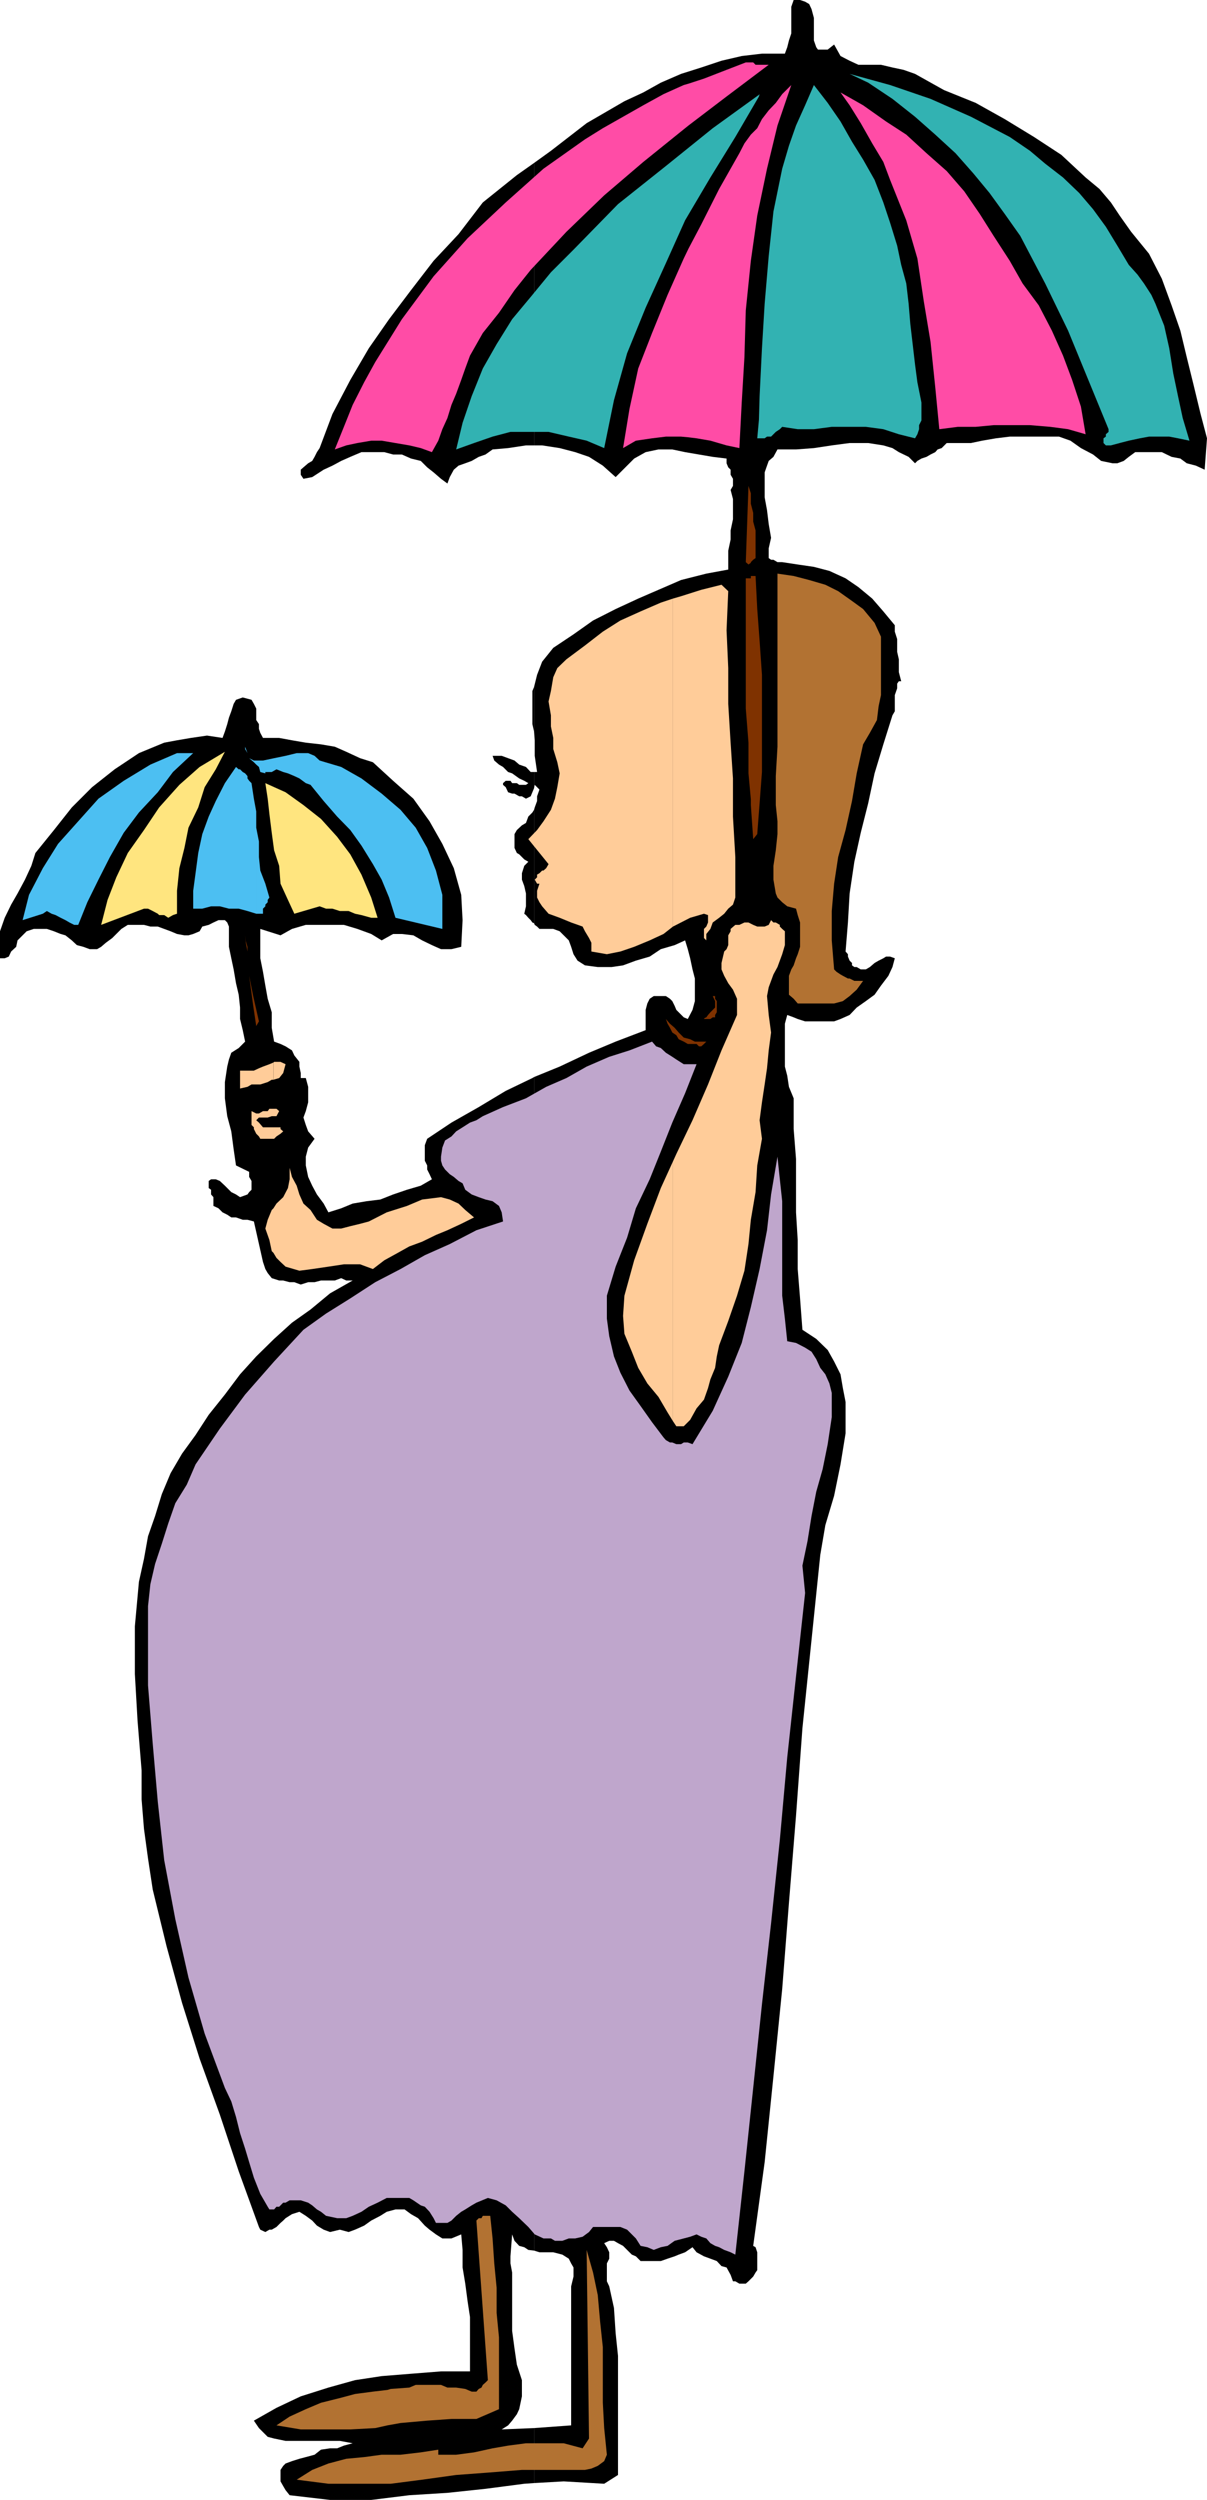 <svg xmlns="http://www.w3.org/2000/svg" width="358" height="740.898"><path d="m158.402 735.898 8.801-.5 12 .704 4.098-2.602v-35.3l-.7-6.7-.5-7.5-1.398-6.398-.703-1.5V670.8l.703-1.403V667.5L180 666l-.797-1.2 1.5-.698h1.399l1.199.699 1.5.8 1.199 1.2 1.402 1.398 1.2.5 1.398 1.403h6l2-.704 2.102-.699 1.199-.5 1.902-.699 2.2-1.5 1.199 1.5 2.199 1.2 1.902.698 1.899.704 1.398 1.5 1.5.398 1.203 2.2.7 1.902h.699l1.199.699h1.902l.797-.7 1.402-1.402.7-1.199.5-.7v-5.3l-.5-1.5-.7-.398 3.399-24.801 2.601-25.403L232 589.5l2-25.5 2.102-25.898L238 512.199 240.703 486l2.598-25.2 1.5-8.8 2.601-8.7 1.899-9.3 1.5-9.2v-9.3l-.801-4.102-.7-4.097-1.898-3.801-1.902-3.398-3.398-3.301-4.102-2.7-.7-9.3-.698-8.7V367.5l-.5-8.2v-15.8l-.7-8.898V325.5L234 322.102l-.5-3.301-.7-2.7v-12.703l.7-2.597 1.902.699 1.2.5 2.199.7h8.601l1.899-.7 2.699-1.2 2.102-2.198 2.699-1.903 2.601-1.898 1.899-2.7 2.199-2.902 1.203-2.597.7-2.602-1.403-.5h-1.2l-.8.5-1.398.7-1.2.698-1.402 1.204-1.2.699h-1.5l-1.198-.7h-.7l-.699-.5v-.703L252 284.7l-.5-1.199v-.7l-.7-.8.7-8.602.5-8.597 1.402-9.403 1.899-8.597 2.199-8.7 1.902-8.902 2.598-8.597 2.703-8.602.7-1.2V206l.699-2v-1.398l.5-.704h.699l-.7-2.699v-3.8l-.5-2.2v-3.8l-.699-2.2v-1.898L262 181.199l-3.297-3.8-4.101-3.399-3.801-2.602L246 169.2l-4.598-1.2-4.8-.7-4.602-.698h-1.398l-1.2-.704h-.699l-.703-.5V162.5l.703-3.102-.703-4.097-.5-4.102-.7-3.8V140l.7-2 .5-1.398 1.402-1.204 1.2-2.199h5.5l5.3-.398 5.301-.801 5.297-.7h5.5l4.5.7 2.703.8 1.899 1.2 2.898 1.398 1.902 1.903.7-.7 1.199-.703 1.5-.5L276 134.7l1.402-.699.7-.8 1.199-.4 1.5-1.5H288l3.3-.698 4.102-.704 4.098-.5h14.602l3.398 1.204 3.102 2.199 3.601 1.898 2.399 1.903 3.398.699h1.402l1.899-.7 1.5-1.203 1.902-1.398h7.899l2.898 1.398 2.602.5 1.898 1.403 2.703.699 2.598 1.2.699-9.302-1.898-7.199L354 114l-2-8.102L350.102 98l-2.602-7.5-2.898-7.898-3.801-7.403-5.301-6.5-3.398-4.8L329.5 60l-3.398-4L322 52.602l-7.2-6.704-8.097-5.296L298 35.3l-8.598-4.801L280 26.7l-8.598-4.802L268 20.7l-3.297-.7-3.402-.8h-6.7L252 18l-2.7-1.398-1.898-3.403-1.902 1.5h-2.898l-.5-.699-.7-2V5.3l-.699-2.6L240 1.2l-1.2-.7-1.5-.5h-1.898l-.699 2v7.898L234 12l-.5 2-.7 1.898H226l-6 .704L214 18l-6 2-6 1.898-6 2.602-5.2 2.898L185.204 30 174 36.5l-10.598 8.2-5 3.6V132h2.399l5.199.8 4.602 1.2 4.101 1.398 4.098 2.602 3.8 3.398 5.5-5.5L191.5 134l3.8-.8h4.102l3.801.8 4.098.7 4.101.698 4.098.5v1.403l.5 1.199.703.7v1.5l.7 1.198V144l-.7 1.2.7 2.698v6l-.7 3.301v2.7l-.703 3.3v5.602L209.5 170l-7.5 1.898-6.7 2.903-6 2.597-6.698 3.102-6.7 3.398-5.8 4.102-6 4-3.301 4.102-1.5 3.898-.899 3.602V216.8l.2 2.597V224l.699 4.8h-.899v4.802l.2-1L160 234l-.7 2v1.398l-.698 1.903-.2.699v33.602l.2.5.699.5.699.699h4.102L166 276l1.203 1.2 1.5 1.5.7 1.902.699 2.199 1.199 1.898 2.199 1.403 3.8.5h4.102l3.399-.5 3.8-1.403 4.102-1.199 3.297-2.2 4.102-1.198 3.101-1.403.797 2.602.703 2.699.7 3.3.699 2.7v6.7l-.7 2.6L204 302l-1.2-.5-2.198-2.2-.5-1.198-.7-1.403-.699-.699-1.203-.8h-3.598l-1.199.8-.703 1.398-.5 1.903v6l-8.898 3.398-7.899 3.301-8.703 4.102-7.598 3.097V667l1.598.5h4.102l2.699.7 1.902 1.198.7 1.403.699 1.199v2.7l-.7 2.902V718.8l-11 .8v16.297"/><path d="m158.402 719.602-9.601.398 1.902-1.2 1.2-1.402 1.398-1.898.699-1.5.8-3.8v-4.802l-1.5-4.597-.698-4.801-.7-5.2v-17.3l-.5-2.7v-2.1l.5-6.5.7 1.902 1.398 1.5 1.5.398 1.203.8 1.7.2V319.2l-.5.3-7.903 3.8-8 4.802-8.098 4.597-7.199 4.801-.703 1.898V344l.703 1.398v1.204l.7 1.398.699 1.5-3.301 1.898-4.098 1.204-4.101 1.398-3.801 1.5-4.098.5-4.101.7-3.399 1.402-3.8 1.199L96 356.699 94 354l-1.398-2.602-1.2-2.597-.699-3.403v-2.597l.7-2.7L93.3 337.5l-1.899-2.2-.699-1.902L90 331.2l.703-1.898.7-2.602v-4.597l-.7-2.602h-1.5V318l-.402-1.898v-1.403l-1.5-1.898-.7-1.5-1.898-1.2-1.5-.703-1.902-.699-.7-4.097V300l-1.199-4-.699-3.898L78 288l-.797-4v-8.7l6 1.9 3.399-1.9 4.101-1.198H102l4 1.199 4.102 1.5 3.101 1.898 3.399-1.898h2.601l3.399.398 2.601 1.5 2.899 1.403 2.699 1.199h3.101l2.899-.7.402-7.902-.402-7.5-2.2-7.898-3.398-7.2-3.8-6.703-4.801-6.699-6-5.3-6-5.5-3.801-1.2-4.098-1.898-3.402-1.5-4.098-.7-4.5-.5-4.101-.703-3.801-.699H78l-.797-1.5-.402-1.199v-1.398L76 213.398V210l-.7-1.398-.698-1.204L72 206.7l-2 .7-.7 1.203-.698 2.199-.7 1.898-.5 1.903-.699 2.199L66 218.7l-4.598-.699-4.8.7-4.102.698-3.797.704-7.5 3.097L34 228l-6.7 5.3-6 6L16 246l-5.5 6.8-1.2 3.802-1.898 4.097-2.199 4.102-1.902 3.3L1.402 272 0 276v8h1.402l1.2-.5.699-1.5 1.5-1.398.402-1.903 2.7-2.699 2.097-.7h3.902L16 276l2 .8 1.402.4 1.899 1.5 1.5 1.402 1.902.5 1.899.699H28.8l1.199-.7 1.402-1.203 1.9-1.398L36 275.3l1.902-1.198h4.801l1.899.5H46.8l1.902.699 1.899.699 1.898.8 2.203.4h1.2l1.398-.4 1.902-.8.797-1.398 1.902-.5 1.399-.704 1.5-.699h1.902l.7.7.5 1.203v6l.699 3.398.699 3.3.699 4.098.8 3.403.403 3.8V302l.797 3.3.703 3.4-1.902 1.902L68.6 312l-.699 2-.5 2.102-.699 4.597v4.801l.7 5.3 1.199 4.5.699 5.302.699 4.796 3.902 1.903v1.5l.7 1.199v2.602l-.7.699-.5.699-2.199.8L70 354l-1.398-.7-.7-.698-1.199-1.204-1.5-1.398-1.203-.5h-1.398l-.7.5v2.102l.7.5V354l.699.8v2.598l1.5.704L66 359.3l1.402.699 1.2.8H70l2 .7h1.402l1.899.5L78 374l.703 2.102.7 1.199 1.199 1.5 2.199.699H84l1.902.5h1.399l1.902.7 2.2-.7H93.3l1.902-.5H99.3l1.902-.7 1.5.7h1.899l-6.7 3.8-5.8 4.802-5.5 3.898-5.301 4.8L76 402l-4.797 5.3-4.5 6-4.8 6-3.903 6-4 5.5-3.398 5.802L48 442.8l-2 6.5-2.098 6-1.199 6.7-1.5 6.8L40 482v14.102L40.8 510l1.2 14.7v8.6l.703 8.7 1.2 8.8L45.3 560l4.101 16.8L54 593.603l5.203 16.5 6 16.597 5.598 16.801 6 16.5.402.8 1.5.7 1.2-.7h.699L82 660l1.203-1.2.797-.698.703-.704 1.899-1.199 2.199-.699 1.902 1.2 1.899 1.402 1.398 1.5 2 1.199 1.902.699 2.899-.7 2.601.7 1.899-.7 2.699-1.198 2.102-1.5 2.699-1.403 1.902-1.199 2.598-.7H120l1.902 1.4 2.098 1.198 2 2.204 1.402 1.199 1.899 1.398 1.902 1.2h2.7l2.898-1.2.402 4.602V672l.797 4.8.703 5.302.7 4.597v16.102H130.8l-8.899.699-8.699.7-7.902 1.198-7.899 2.204-8.199 2.597L82 713.602l-6.7 3.796 1.5 2.204L78 720.8l1.402 1.398 1.899.5 3.402.7h16.098l3.8.703-2.601.699-2 .8h-2.098l-2.699.399-1.902 1.5-2.598.7-1.902.5-2.2.698-1.898.704-.703.699-.797 1.199v3.398L84 736.8l.703 1.199 1.2 1.5 12 1.398h12.199l11.3-1.398 11.301-.7L144 737.603l11.5-1.5 2.902-.204v-16.296m0-479.603-.5.8-1.199 1.2-.703 1.898-1.2.704-1.5 1.398-.698 1.2v4.1l.699 1.5.699.4 1.5 1.5 1.203.698-1.203 1.204-.7 2.199v1.898l.7 1.903.5 2.199v3.8l-.5 2.2.5.398.703.801.7.7.5.698.5.204V240m-.001-11.2h-1L156 227.3l-2-.698-1.398-1.204-1.899-.699-1.902-.699h-2.7l.5 1.398 1.399 1.204 1.203.699 1.5 1.5 1.2.398 2.097 1.5 1.5.7 1.203.703-.703.5h-2l-.7-.5h-1.398l-.5-.704H150l-.797.704v.5l.797.699.703 1.5 1.2.398h.699L154 236h.8l1.2.7 1.402-.7 1-2.398V228.8m0-25.198-.5 1.199v9.8l.5 2.2v-13.2m0-155.301-5.101 3.598L143.203 60 136 69.398l-7.398 7.903-6.7 8.699-6.5 8.602-6 8.597-5.5 9.403-5.3 10.097-3.801 10.102L94 134l-.7 1.398-.698 1.204-1.2.699L90 138.5l-.797.7v1.5l.797 1.198 2.602-.5L96 139.2l2.602-1.2 2.601-1.398 2.7-1.204 3.3-1.398H114l2.602.7h2.601l2.7 1.198 2.898.704 1.902 1.898 1.899 1.5 2.199 1.898 1.902 1.403.7-1.903 1.199-2.199L136 138l2-.7 1.902-.698 2.098-1.204 2-.699 2.102-1.5 4.601-.398L156 132h2.402V48.3"/><path fill="#32b2b2" d="m334.8 78.5 2.602 2.898L339.301 84l2.199 3.398L342.703 90l2.598 6.5 1.5 6.7 1.199 7.5 1.402 6.698 1.399 6.5 2 6.704-3.399-.704-2.601-.5h-6l-2.7.5-3.3.704-2.7.699-2.601.699H328l-.7-.7v-1.402l.7-.5v-.699l.8-.699v-.8l-6-14.598-6-14.602-6.8-14-7.398-14.102-4.602-6.5-4.5-6.199-4.797-5.8-5.3-6-6-5.5-6-5.297-6.7-5.301L257.5 24.5l-5.5-2.602 12 3.301 12 4.102 12 5.3 11.5 6 6 4.098L310 48.5l5.3 4.102 4.802 4.597L324.203 62 328 67.2l3.402 5.6 3.399 5.7m-109.699 51.398h1.699l.699-.5h1.203l1.399-1.398 1.199-.8.699-.7 4.602.7h4.8l5.301-.7h10.098l5.199.7 4.602 1.5 4.8 1.198.7-1.199.5-1.5V126l.699-1.398V119.3l-1.2-6-.699-5.301-.699-6-.703-6-.5-6-.7-6-1.5-5.5-1.198-5.7L264 66l-2-6-2.598-6.7-3.402-6-3.297-5.3-3.402-6-3.801-5.5-4.098-5.3-2.601 6-2.7 6-2.101 6-2 6.8-2.598 12.7L228 75.897 226.8 90l-.8 13.2-.7 14.198-.198 7v5.5m0-5.5-.5 5.5h.5zm0-95.796.199-.704-.2.204zm0 0"/><path fill="#32b2b2" d="M225.102 28.102 211.402 38 197.5 49.2l-14.2 11.3L170.103 74l-6.7 6.7-5.5 6.698-6 7.204-4.601 7.398-4.098 7.2-3.3 8.198-2.7 7.903-1.902 7.898 5.3-1.898 5.5-1.903 5.301-1.398h11.301l6 1.398 5.297 1.204 5.203 2.199 2.899-14.2L186 104.7l5.5-13.5 6-13.199 5.703-12.7 7.5-12.698 7.399-12 7-12v-.5"/><path fill="#ff4ca6" d="m294.703 69.898 4.797 7.403L303.3 84l4.802 6.5L312 98l3.3 7.398 2.7 7.204 2.602 7.898 1.398 8.2-5.2-1.5-5.3-.7-6-.5h-10.797l-5.3.5h-5.301l-5.5.7-1.2-12.4L276 101.3l-2-12-1.898-12.698L268.8 65.3l-4.8-12-2-5.3-3.297-5.5-3.402-6L252 31.2l-2.7-3.802L256 31.2l6.8 4.8 6 3.898 6 5.5 6 5.301 5.2 6 4.602 6.7 4.101 6.5m-90.5 59.703 2.399.296 4.101.704L215.5 132l3.8.8.7-13.5.8-13.402.403-13.898 1.5-14.7 1.899-13.402L227.5 50l3.102-12.8 4.101-12L232 27.897l-1.898 2.602L228 32.7l-2 2.6-1.398 2.7-1.899 1.898-1.902 2.602-1.5 2.898-6 10.602L208 66.5l-3.797 7.2v55.902m0-55.902-1.402 2.902L198 87.398 193.402 98.7l-4.101 10.5-2.598 12-1.902 11.602 3.8-2.2 4.801-.703 4.098-.5h4.5l2.203.204V73.699m0-36.499 11.297-8.598 12.5-9.403h-3.898l-.7-.699h-2.199l-5.703 2.2-6.7 2.6-4.597 1.5v12.4m0-12.4-1.402.4-6 2.698-6 3.301-6 3.403-6 3.398-5.301 3.3-12.297 8.7L150 60l-11.297 10.602-10.101 11.296-9.399 12.704-7.902 12.699-3.301 6-3.398 6.699-2.602 6.5-2.7 6.7 3.403-1.2 3.297-.7 4.102-.698h3.101l4.098.699 4.101.699 3.399.8 3.3 1.2 1.899-3.398 1.203-3.403 1.5-3.3 1.2-3.899 1.398-3.3 1.5-4.098 1.199-3.403 1.402-3.8 3.801-6.7 4.797-6L152.602 86l4.8-6L168 68.7l11.203-10.802L190.801 48l12.402-10 1-.8V24.8"/><path fill="#7f3200" d="m72.902 279.398.5 2.602v-1.398l-.5-1.704v.5"/><path fill="#7f3200" d="m72.902 278.898-.199-1.699.2 2.2zm2.2 19.204.898 6 .8-1.403-1.698-7.5v2.903m0-2.902-1.2-6 1.2 8.902zM209 309.2l.5-.5h-.5Zm0-.5h-2.898l-1.399-.7-1.902-.5-1.5-1.5-1.2-1.398-1.398-1.204L197.5 302l.5 1.398.703 1.204.7 1.398 1.199.8.699 1.2 1.5.7 1.199.698h2.602l.699.704H208l.8-.704.2-.199v-.5m0-6.699h1.703l.7-.5h.699v-.7l.5-.8v-3.3l-.5-.7v-.8h-.7l.7 1.5v1.902L210.703 300l-.703.8-.5.7-.5.2v.3m0-.3-.2.3h.2Zm13.703-64.802v1.704l.7 10.097 1.199-1.5.699-9.097.699-9.301V200l-.7-10.102-.698-9.398-.5-9.8h-1.399v66.198m0-65.5h-1.5V210l.797 10.102v9.097l.703 7.7v-65.5m0-4.599v-.198l.7-.704.699-.5V157.2l-.7-2.597V152l-.699-2.7v-3.1 20.6m0-20.6L222 144l-.797 22.602.797.699.703-.5v-20.602"/><path fill="#b27232" d="M261.3 188.7V206l-.698 3.3-.5 4.098L258 217.2l-2 3.403-1.898 8.597-1.399 8.2-1.902 8.601-2.2 8-1.199 7.898-.699 8.102v8.7l.7 8.6.699.7 1.199.8.699.4 1.5.8h.5l1.402.7H256l-1.898 2.6-2.102 1.9-2 1.5-2.598.698h-10.8l-1.2-1.398-1.402-1.2v-5.6l.703-1.9.7-1.198.699-2.102.5-1.2.699-2.198v-7.204l-.7-2.199-.5-1.898-2.601-.7-1.5-1.203-1.398-1.398-.5-1.2-.7-4.1v-4.098l.7-4.602.5-4.8v-3.802l-.5-4.796V230l.5-8.7V170l4.8.7 4.598 1.198 4.8 1.403 3.802 1.898 4.101 2.903L256 180.5l3.402 4.102 1.899 4.097M114.902 736.102h1l9.301-1.204 10.098-1.398 9.402-.7 10.098-.8H173.5l1.902-.398 1.899-.801 1.902-1.403.797-1.898-.797-7.898-.402-7.5v-16.5l-.801-7.5-.7-7.903-1.398-6.699-1.902-6.7.703 55.9-1.902 2.902-5.598-1.5H156l-5.297.699-4.601.8-5.5 1.2-5.301.699H130V726l-5.2.8-6 .7h-3.898v8.602m0-8.602h-1.699l-5.203.7-5.297.5-5.3 1.402L92.601 732 88 734.898l9.402 1.204h17.5V727.5"/><path fill="#b27232" d="m114.902 718.8 3.899-.698 7.902-.704 7.2-.5h7.398L148 714v-21.3l-.7-7.2V678l-.698-7.2-.5-7.402-.7-6.699h-2.199l-.402.7H142l-.7.703 3.403 47.296-.703.704-.797.699-.402.8L142 708l-.7.8h-1.398L138 708l-2.7-.398h-2.597l-1.902-.801h-7.5l-1.899.8-5.5.399-1 .3v10.5m0-10.5-4.3.5-5.301.7-4.5 1.2-5.598 1.402-4.5 1.898-4.8 2.2L82 718.8l7.203 1.2h14.7l7.398-.398 3.601-.801v-10.5"/><path fill="#4cbff2" d="m57.3 223.2-6 5.6-4.5 6-5.597 6-4.5 6-4.101 7.2-3.399 6.7-3.3 6.698-2.7 6.704H22l-1.398-.704-1.2-.699L18 272l-1.5-.8-1.2-.4-1.398-.8-1.199.8-6 1.9 1.899-7.5 4.101-7.9 4.5-7.198 6-6.704 6-6.699 7.5-5.3 7.899-4.797 7.898-3.403h4.8M76 270.8h2v-1.5l.703-.698v-.5l.7-.704v-.699l.5-.699-1.2-4.102-1.5-3.898-.402-4v-4.602L76 245.301V240.5v30.3m0-30.3-.7-3.8-.698-4.598-.7-.704-.5-.699V230l-.699-.8-.703-.4-.797-.8h-.402l-.801-.7-3.297 4.802L64 237.398 61.902 242 60 247.2l-1.2 5.6-.8 6-.7 5.2v5.3H60l2.602-.698h2.601l2.7.699H70.8l2.601.699 2.598.8v-30.3M76 226.602l.8.699.403 1.5 1.5.398v-.398h1.899L82 228l2 .8 1.402.4 1.899.8 1.5.7 1.902 1.402 1.399.5L96 237.398l4 4.602 3.902 4 3.301 4.602 3.399 5.5 2.601 4.597 2.2 5.301 1.898 6 13.902 3.3v-10.1l-1.902-7.2-2.598-6.7-3.402-6-4.5-5.3-5.598-4.8-6-4.5-6-3.4-6.402-1.902L93.3 224l-1.899-.8H88l-3.297.8-3.402.7-3.301.698h-2v1.204m0-1.204h-.7l-1.398-.699-.5-1.5-.699-1.898v-2.602V222l.7 1.2.5 1.5 1.398 1.198.699.704v-1.204"/><path fill="#ffe57f" d="M112 272h-1.898l-2.899-.8-1.902-.4-1.899-.8h-2.601l-2.2-.7h-1.898l-1.902-.698-7.5 2.199-1.899-4.102-2.199-4.8-.402-5.297L81.3 252l-.7-5.2-.699-5.6-.5-4.5-.699-4.598 6 2.699L90 238.6l5.203 4.098L100 248l3.902 5.2 3.301 6 2.899 6.8 1.898 6m-59.5-1.2-1.2.4-1.398.8-1.199-.8h-1.5l-.402-.4-1.5-.8-1.399-.7h-1.199L30 274.103l1.902-7.403L34.5 260l3.402-7.2 4.801-6.8 4.5-6.7 6-6.698 6-5.301 7.5-4.5L64 228l-3.297 5.3-1.902 6-2.899 6-1.199 6-1.5 6-.703 6.7v6.8"/><path fill="#bfa6cc" d="M206.602 315.398 203.203 324l-3.8 8.7-3.403 8.6-3.297 8.2-4.101 8.602L186 366.8l-3.398 8.597L180 384v6.8l.703 5.2 1.399 6 1.898 4.8 2.703 5.302 3.297 4.597 3.402 4.801 3.399 4.5.699.8 1.203.7h.7l1.199.5H202l.8-.5h1.2l1.402.5 6-9.898L216 408l4-10 2.703-10.602 2.598-11.296 2.199-11.5L228.703 354l1.899-11.2.699 6.7.699 6.5v28l.8 6.8.7 6.7 2.602.5 2.699 1.398 1.902 1.204 1.399 2.199 1.199 2.597 1.5 1.903L246 410l.703 2.8v7.2l-1.203 8-1.5 7.398-1.898 6.704-1.399 7.199-1.203 7.5L238 464l.8 8.102-2.698 24.699-2.602 24-2.2 24.5L228.704 570 226 594l-2.598 24.8-2.601 24.7-2.7 24.7-1.398-.7-1.902-.7-1.5-.8-1.2-.398-1.398-.801-1.203-1.403-1.5-.5-1.398-.699-1.899.7-1.902.5-2.7.703-2.101 1.5-2 .398-2.098.8L192 666l-2-.398-1.398-2.204-1.2-1.199-1.402-1.398-2-.801h-8.098l-1.199 1.5-1.902 1.398-2.2.5h-1.898l-1.902.704h-2.2l-1.199-.704h-2.199l-2.601-1.199-1.899-2.199-2.703-2.602-2.098-1.898-1.902-1.898-2.7-1.5-2.597-.704-3.402 1.403-1.399.8-1.902 1.2-1.2.699-1.5 1.2-1.398 1.402-1.199.699h-3.402l-.7-1.403-1.199-1.898L126 654l-1.2-.398-2.198-1.5-1.2-.704h-6.699L112 652.801 109.402 654l-2.199 1.5-2.601 1.2-1.899.698H100l-3.297-.699-1.5-1.199-1.203-.7-1.398-1.198-1.2-.801-2.199-.7h-3.3l-1.2.7H84l-.797.8-.402.399H82l-.7.8h-1.398l-.5-.8-2.199-3.8-1.902-4.802-1.399-4.597-1.199-4-1.5-4.602L70 627.4l-1.398-4.598-1.899-4-6-16.102-4.8-16.597L52 568.8l-3.297-17.5-1.902-17.3-1.5-17.2-1.399-17.3V476l.7-6.5 1.398-6 2-6 1.902-6 2.098-6 3.402-5.5L58 434l7.203-10.602 7.5-10.097 8.598-9.801L90 394.102l6.703-4.801 7.2-4.5L111.3 380l7.5-3.898L126 372l7.402-3.3 7.899-4.098 7.902-2.602-.402-2.7-.801-1.902-1.898-1.398-2.102-.5-2-.7-2.098-.8-1.902-1.398-.797-1.903L136 350l-1.398-1.2-1.2-.8-.699-.7-.703-.698-.797-1.204-.402-1.398v-1.2l.402-2.698L132 338l1.902-1.2 1.399-1.5 1.902-1.198 2.2-1.403L141.3 332l1.902-1.2 6-2.698L156 325.5l6-3.398 6-2.602 6-3.398 6.703-2.903 6-1.898 6.7-2.602 1.199 1.403 1.398.5 1.5 1.398 1.902 1.2 1.2.8 2.199 1.398h3.8"/><path fill="#fc9" d="m81.102 371.3.898 1.5 1.203 1.2 1.5 1.398 4.098 1.204 3.8-.5 4.801-.704L102 374.7h4.8l3.802 1.403L114 373.5l4-2.2 3.402-1.902 3.801-1.398 4.098-2 3.402-1.398 4.098-1.903 3.8-1.898-2.601-2.2-2-1.902-2.598-1.199-2.601-.7-5.598.7-4.5 1.898-6 1.903-5.3 2.699-2.602.7-2.899.698-2.699.704h-2.601L96 362.699l-2-1.199-1.898-2.898L90 356.699 88.8 354l-.8-2.602-1.398-2.597-.7-2.7v3.399l-.5 2.602L84 354.8l-2 1.898-.898 1.403V371.3m0-13.198-.5.5-1.2 2.898-.699 2.602 1.2 3.398.699 3.3.5.5v-13.198m0-20.602h.199l.699-.7 1.203-.8.797-.7-.797-.698v-.5h-2.101v3.398m0-3.398H78l-1.2-1.403L76 332l.8-.8h2.602l1.2-.4h.5v-2.198h-1.2l-.5.699H78l-1.2.699H76l-1.398-.7v4.098l.699.704v.5L76 336l.8.8.403.7h3.899v-3.398m0-3.302H82l.8-1.5-.8-.698h-.898v2.199m0-10.801 1.699-.5L84 318l.703-2.602-1.5-.699h-1.902l-.2.2V320"/><path fill="#fc9" d="m81.102 314.898-1.2.5-1.902.704-1.2.5-1.5.699h-4.097v5.3l2.2-.5 1.199-.703h2.601l2.2-.699 1.199-.699h.5v-5.102m118.5 106.302 1 1.5h2.199l1.902-1.9 1.899-3.402 2.199-2.597 1.199-3.403.703-2.597 1.399-3.403.5-3.398.699-3.3 2.699-7.2 2.602-7.5 2.199-7.398 1.199-7.903.703-7.199 1.399-8.2.5-7.902L226 337.5l-.7-5.5.7-5.3.8-5.302.7-4.796.5-5.301.703-5.301-.703-5.2-.5-5.6.5-2.598.703-1.903.7-1.898 1.199-2.2.699-1.902.699-1.898.8-2.7V276l-.8-.7-.7-.698v-.5l-1.198-.704h-.7l-.699-.699-.703 1.403-1.2.5h-2.198l-1.2-.5-1.402-.704h-1.2l-1.5.704h-1.198l-1.399 1.199V276l-.703 1.2v2.902l-.5 1.199-.7.699-.8 3.398v1.903l.8 1.898 1.2 2.2 1.402 1.902 1.2 2.699v4.8L214 311.3l-4 10.098L205.402 332l-4.8 10-1 2.2v77"/><path fill="#fc9" d="M199.602 344.2 196 352.101l-4 10.597-3.898 10.801-2.899 10.5-.402 6 .402 5.3 2.2 5.302 1.898 4.796L192 410l3.3 4 2.7 4.602 1.602 2.597v-77m0-69.597 1-.5 4.101-2.102 4.098-1.2 1.199.4v2.198l-.5 1.204-.7.699V278l.7.7v-1.9l1.203-1.5.7-1.902L213.3 272l1.5-1.2 1.199-1.5 1.402-1.198.7-2.102v-12l-.7-12v-11.3l-.699-10.598-.703-11.5V198l-.5-11.2.5-11.6-2-1.9-6 1.5-6 1.9-2.398.698v97.204"/><path fill="#fc9" d="M199.602 177.398 196 178.602l-6 2.597-6 2.7-5.2 3.3-5.3 4.102-5.5 4.097-2.7 2.602-1.198 2.7-.7 4.1-.699 3.098.7 4.102v3.3l.699 3.4v3.3l1.199 3.898.699 3.301-.7 4.102-.698 3.398-1.2 3.301-2.199 3.398-1.902 2.602-2.598 2.7 6 7.402L162 257.3l-.797.699h-.402l-.801.8-.7.4v.8l-.698.7.699 1.198H160l-.7 2.102v2l.7 1.398.8 1.204 1.903 2.199L166 272l3.402 1.398 3.399 1.204.699 1.398 1.203 2 .7 1.398V282l4.597.8 4-.8 4.102-1.398 4.601-1.903 4.098-1.898 2.8-2.2v-97.203"/></svg>
